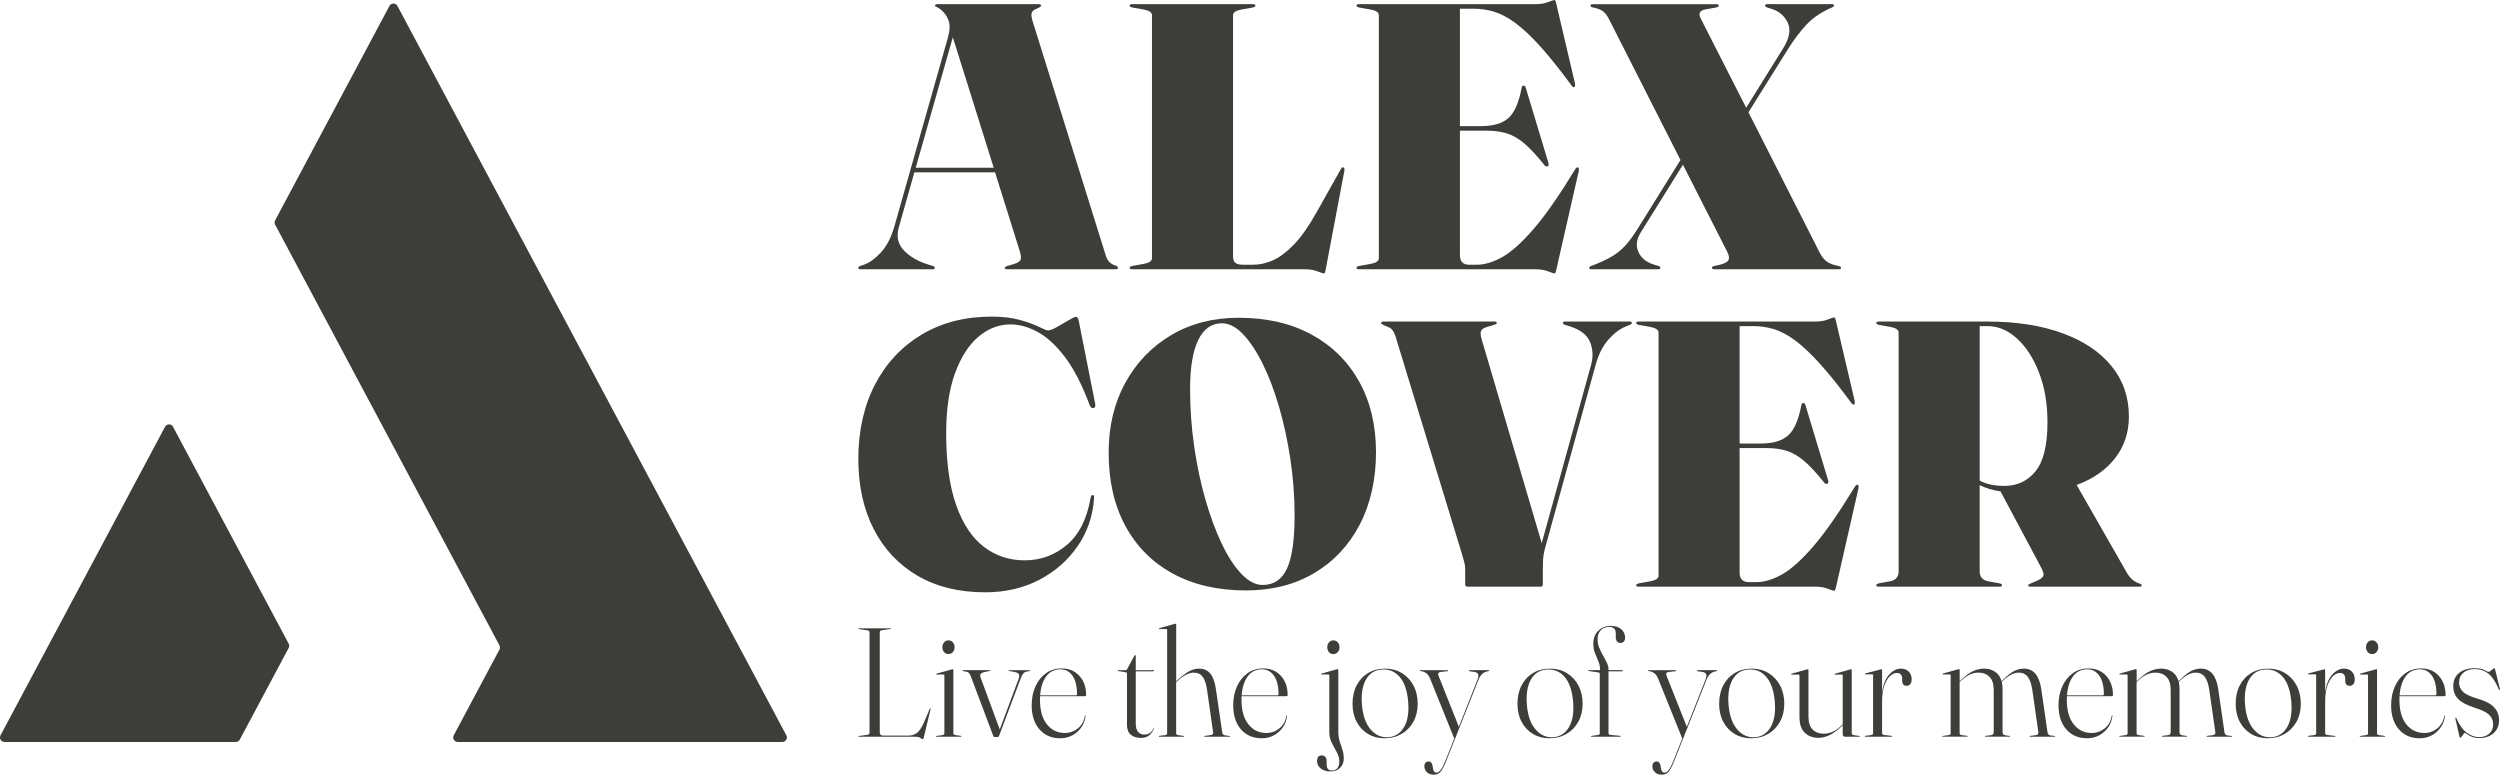 <?xml version="1.0" encoding="UTF-8"?><svg id="Layer_2" xmlns="http://www.w3.org/2000/svg" viewBox="0 0 1320.47 409.18"><defs><style>.cls-1{fill:#3d3e39;}</style></defs><g id="Layer_1-2"><g><g><path class="cls-1" d="M2.4,391.9H124.56c.88,0,1.7-.49,2.11-1.27l25.81-48.4c.38-.7,.38-1.55,0-2.25l-61.09-114.56c-.9-1.69-3.32-1.69-4.22,0L.28,388.38c-.85,1.59,.31,3.52,2.11,3.52Z"/><path class="cls-1" d="M415.34,388.38L209.92,3.14c-.9-1.69-3.32-1.69-4.22,0l-60.39,113.26c-.38,.7-.38,1.55,0,2.25l118.49,222.21c.38,.7,.38,1.55,0,2.25l-24.14,45.27c-.85,1.59,.31,3.52,2.11,3.52h171.46c1.81,0,2.96-1.92,2.11-3.52Z"/></g><g><g><path class="cls-1" d="M470.29,332.24l-4.3,.61c-.87,.11-1.31,.45-1.31,1.02v53.12c0,1.04,.65,1.56,1.96,1.56h12.93c1.94,0,3.54-.49,4.81-1.47,1.27-.98,2.54-2.96,3.83-5.93l2.82-6.63c.11-.25,.22-.35,.33-.33,.19,0,.23,.18,.12,.53l-3.6,14.98c-.14,.49-.26,.74-.37,.74-.33,0-.78-.22-1.35-.65-.57-.44-1.6-.65-3.07-.65h-29.46c-.19,0-.29-.07-.29-.2,0-.11,.11-.18,.33-.2l4.3-.61c.87-.11,1.31-.45,1.31-1.02v-53.2c0-.57-.44-.91-1.31-1.02l-4.3-.61c-.22-.03-.33-.09-.33-.2,0-.14,.1-.2,.29-.2h16.7c.19,0,.29,.07,.29,.2,0,.11-.11,.18-.33,.2Z"/><path class="cls-1" d="M503.56,353.81v33.43c0,.57,.33,.91,.98,1.02l2.91,.41c.25,0,.37,.08,.37,.25,0,.14-.1,.2-.29,.2h-12.89c-.16,0-.25-.07-.25-.2,0-.08,.11-.15,.33-.2l3.11-.45c.65-.11,.98-.44,.98-.98v-30.65c0-.25-.14-.37-.41-.37h-3.72c-.14,0-.2-.07-.2-.2,0-.11,.08-.2,.25-.29l7.98-2.21c.22-.08,.4-.12,.53-.12,.22,0,.33,.12,.33,.37Zm-2.62-8.35c-.96,0-1.73-.35-2.31-1.04-.59-.7-.88-1.55-.88-2.56s.31-1.9,.92-2.6c.61-.7,1.37-1.04,2.27-1.04,.95,0,1.74,.36,2.35,1.06,.61,.71,.92,1.57,.92,2.58s-.31,1.86-.92,2.56c-.61,.7-1.4,1.04-2.35,1.04Z"/><path class="cls-1" d="M527.01,389.29h-1.64c-.33,0-.56-.16-.7-.49l-11.87-31.51c-.22-.6-.49-1.13-.82-1.6-.33-.46-.76-.75-1.31-.86l-1.76-.33c-.38-.08-.57-.19-.57-.33s.07-.2,.2-.2h14.2c.19,0,.29,.07,.29,.2s-.12,.22-.37,.25l-2.01,.41c-1.53,.3-2.43,.7-2.72,1.19-.29,.49-.25,1.2,.1,2.13l10.03,27.13,9.98-26.76c.41-1.04,.45-1.85,.12-2.43s-1.24-1-2.74-1.25l-2.33-.41c-.25-.03-.37-.11-.37-.25s.1-.2,.29-.2h10.89c.16,0,.25,.07,.25,.2s-.19,.25-.57,.33l-1.64,.29c-1.12,.25-2,1.3-2.66,3.15l-11.66,30.86c-.14,.33-.34,.49-.61,.49Z"/><path class="cls-1" d="M573.7,367.11c0,.41-.23,.61-.7,.61h-23.65c-.03,.63-.04,1.27-.04,1.92,0,5.59,1.22,9.91,3.66,12.95,2.44,3.04,5.6,4.56,9.47,4.56,2.59,0,4.88-.81,6.88-2.43,1.99-1.62,3.23-3.83,3.72-6.61,.03-.19,.08-.29,.16-.29,.16,0,.23,.12,.2,.37-.46,3.38-1.94,6.19-4.44,8.41-2.5,2.22-5.49,3.34-8.98,3.34-4.56,0-8.2-1.56-10.95-4.69-2.74-3.12-4.11-7.39-4.11-12.79,0-3.66,.66-6.95,1.98-9.88,1.32-2.93,3.16-5.25,5.52-6.96,2.36-1.7,5.12-2.56,8.29-2.56,3.93,0,7.07,1.32,9.43,3.95,2.36,2.63,3.54,6,3.54,10.09Zm-13.54-13.59c-3.19,0-5.71,1.23-7.55,3.7-1.84,2.47-2.91,5.82-3.21,10.05h18.86c.41,0,.61-.22,.61-.65,0-4.2-.8-7.43-2.39-9.7-1.6-2.26-3.7-3.4-6.32-3.4Z"/><path class="cls-1" d="M594.65,355.08l-4.05-.65c-.22-.03-.33-.11-.33-.25s.07-.2,.2-.2h3.93c.49,0,.8-.18,.94-.53l3.81-7.12c.16-.19,.31-.29,.45-.29,.19,0,.29,.1,.29,.29v7.65h9.33c.22,0,.33,.08,.33,.25,0,.25-.26,.37-.78,.37h-8.88v27.5c0,1.99,.4,3.47,1.21,4.44,.8,.97,1.9,1.45,3.29,1.45,2.37,0,4.02-1.19,4.95-3.56,.05-.11,.12-.15,.18-.12,.07,.03,.09,.11,.06,.25-1.31,3.46-3.6,5.2-6.88,5.2-2.29,0-4.11-.57-5.44-1.7-1.34-1.13-2-2.87-2-5.22v-26.97c0-.46-.2-.72-.61-.78Z"/><path class="cls-1" d="M621.25,329.79v30.12l.65-.65c2.54-2.32,4.65-3.91,6.34-4.79,1.69-.87,3.38-1.31,5.07-1.31,2.54,0,4.52,.87,5.95,2.62,1.43,1.75,2.41,4.41,2.93,7.98l3.36,23c.14,.98,.64,1.53,1.51,1.64l2.41,.33c.19,.03,.29,.1,.29,.2,0,.14-.1,.2-.29,.2h-13.14c-.22,0-.33-.07-.33-.2s.14-.22,.41-.25l3.07-.41c.98-.14,1.4-.64,1.27-1.51l-3.23-22.59c-.46-3.08-1.23-5.33-2.31-6.75-1.08-1.42-2.64-2.13-4.69-2.13-2.54,0-5.33,1.42-8.39,4.26l-.9,.82v26.89c0,.57,.33,.91,.98,1.02l2.91,.41c.25,0,.37,.08,.37,.25,0,.14-.1,.2-.29,.2h-12.89c-.16,0-.25-.07-.25-.2s.19-.25,.57-.33l2.86-.33c.65-.11,.98-.44,.98-.98v-54.63c0-.27-.14-.41-.41-.41h-3.72c-.14,0-.2-.07-.2-.2s.08-.23,.25-.29l7.98-2.21c.22-.08,.4-.12,.53-.12,.22,0,.33,.12,.33,.37Z"/><path class="cls-1" d="M680.14,367.11c0,.41-.23,.61-.7,.61h-23.65c-.03,.63-.04,1.27-.04,1.92,0,5.59,1.22,9.91,3.66,12.95,2.44,3.04,5.6,4.56,9.47,4.56,2.59,0,4.88-.81,6.88-2.43,1.99-1.62,3.23-3.83,3.72-6.61,.03-.19,.08-.29,.16-.29,.16,0,.23,.12,.2,.37-.46,3.38-1.94,6.19-4.44,8.41-2.5,2.22-5.49,3.34-8.98,3.34-4.56,0-8.2-1.56-10.95-4.69-2.74-3.12-4.11-7.39-4.11-12.79,0-3.66,.66-6.95,1.98-9.88,1.32-2.93,3.16-5.25,5.52-6.96,2.36-1.7,5.12-2.56,8.29-2.56,3.93,0,7.07,1.32,9.43,3.95,2.36,2.63,3.54,6,3.54,10.09Zm-13.54-13.59c-3.19,0-5.71,1.23-7.55,3.7-1.84,2.47-2.91,5.82-3.21,10.05h18.86c.41,0,.61-.22,.61-.65,0-4.2-.8-7.43-2.39-9.7-1.6-2.26-3.7-3.4-6.32-3.4Z"/><path class="cls-1" d="M706.86,386.1c0,2.02,.24,3.81,.72,5.36,.48,1.55,.96,3.06,1.45,4.52,.49,1.46,.74,3.02,.74,4.69,0,1.94-.63,3.55-1.88,4.85-1.26,1.3-2.97,1.94-5.16,1.94s-3.87-.53-5.16-1.58c-1.28-1.05-1.92-2.33-1.92-3.83,0-2.05,.83-3.07,2.5-3.07,.76,0,1.38,.26,1.84,.78,.46,.52,.7,1.2,.7,2.05v1.72c0,2.29,.93,3.44,2.78,3.44,1.28,0,2.26-.42,2.93-1.25,.67-.83,1-1.98,1-3.46,0-1.34-.27-2.61-.8-3.81-.53-1.2-1.15-2.39-1.84-3.58-.7-1.19-1.31-2.44-1.84-3.76-.53-1.32-.8-2.8-.8-4.44v-30c0-.27-.14-.41-.41-.41h-3.68c-.16,0-.25-.07-.25-.2s.08-.23,.25-.29l7.82-2.21c.35-.08,.59-.12,.7-.12,.22,0,.33,.16,.33,.49v32.16Zm-2.62-40.63c-.96,0-1.73-.35-2.31-1.04-.59-.7-.88-1.55-.88-2.56s.31-1.9,.92-2.6c.61-.7,1.37-1.04,2.27-1.04,.95,0,1.74,.36,2.35,1.06,.61,.71,.92,1.57,.92,2.58s-.31,1.86-.92,2.56c-.61,.7-1.4,1.04-2.35,1.04Z"/><path class="cls-1" d="M731.65,353.16c3.27,0,6.21,.78,8.8,2.35,2.59,1.57,4.63,3.75,6.12,6.55,1.49,2.8,2.23,6.01,2.23,9.64s-.76,6.77-2.27,9.51c-1.51,2.74-3.59,4.88-6.22,6.42-2.63,1.54-5.63,2.31-8.98,2.31s-6.23-.76-8.78-2.29c-2.55-1.53-4.55-3.66-5.99-6.4-1.45-2.74-2.17-5.93-2.17-9.55s.72-6.88,2.15-9.66c1.43-2.78,3.44-4.96,6.04-6.53,2.59-1.57,5.62-2.35,9.08-2.35Zm1.72,36.22c3.57-.27,6.32-2.07,8.25-5.38s2.64-7.82,2.15-13.52c-.52-5.81-2.03-10.14-4.52-12.99-2.5-2.85-5.65-4.13-9.47-3.83-3.79,.27-6.6,2.11-8.43,5.52-1.83,3.41-2.48,7.9-1.96,13.46,.52,5.57,2.07,9.82,4.67,12.77,2.59,2.95,5.7,4.27,9.33,3.97Z"/><path class="cls-1" d="M763.29,402.18l4.83-12.11-12.73-31.59c-.57-1.42-1.29-2.41-2.15-2.99-.86-.57-1.86-.93-3.01-1.06-.25-.05-.37-.14-.37-.25,0-.14,.1-.2,.29-.2h14.45c.22,0,.33,.08,.33,.25s-.11,.26-.33,.29l-3.72,.41c-1.2,.14-1.53,.87-.98,2.21l10.64,26.76,9.78-24.76c.57-1.39,.71-2.41,.41-3.05-.3-.64-.93-1.03-1.88-1.17l-2.58-.37c-.27-.05-.41-.15-.41-.29,0-.19,.11-.29,.33-.29h9.98c.27,0,.41,.08,.41,.25,0,.14-.14,.23-.41,.29-1.23,.16-2.26,.59-3.11,1.29-.85,.7-1.57,1.79-2.17,3.29l-17.19,43.29c-.93,2.35-1.84,4.06-2.72,5.16-.89,1.09-2.12,1.64-3.7,1.64-1.47,0-2.67-.43-3.58-1.29-.91-.86-1.37-1.92-1.37-3.17,0-.76,.2-1.38,.61-1.84,.41-.46,.95-.7,1.64-.7,.57,0,1.04,.22,1.39,.65,.35,.44,.59,1,.7,1.68l.16,1.15c.08,.71,.28,1.29,.59,1.74,.31,.45,.74,.68,1.29,.68,.76,0,1.51-.46,2.25-1.39,.74-.93,1.51-2.43,2.33-4.5Z"/><path class="cls-1" d="M818.77,353.16c3.27,0,6.21,.78,8.8,2.35,2.59,1.57,4.63,3.75,6.12,6.55,1.49,2.8,2.23,6.01,2.23,9.64s-.76,6.77-2.27,9.51c-1.51,2.74-3.59,4.88-6.22,6.42-2.63,1.54-5.63,2.31-8.98,2.31s-6.23-.76-8.78-2.29c-2.55-1.53-4.55-3.66-5.99-6.4-1.45-2.74-2.17-5.93-2.17-9.55s.72-6.88,2.15-9.66c1.43-2.78,3.44-4.96,6.04-6.53,2.59-1.57,5.62-2.35,9.08-2.35Zm1.72,36.22c3.57-.27,6.32-2.07,8.25-5.38,1.92-3.31,2.64-7.82,2.15-13.52-.52-5.81-2.03-10.14-4.52-12.99-2.5-2.85-5.65-4.13-9.47-3.83-3.79,.27-6.6,2.11-8.43,5.52-1.83,3.41-2.48,7.9-1.96,13.46,.52,5.57,2.07,9.82,4.67,12.77,2.59,2.95,5.7,4.27,9.33,3.97Z"/><path class="cls-1" d="M849.59,387.2c0,.55,.33,.87,.98,.98l5.07,.45c.27,.03,.41,.12,.41,.29,0,.14-.1,.2-.29,.2h-15.22c-.14,0-.2-.05-.2-.16,0-.16,.11-.26,.33-.29l3.36-.45c.63-.11,.94-.39,.94-.86v-31.39c0-.44-.2-.7-.61-.78l-5.28-.78c-.16-.03-.25-.11-.25-.25s.07-.2,.2-.2h6.06v-.65c0-1.36-.29-2.72-.88-4.07-.59-1.35-1.17-2.78-1.76-4.28-.59-1.5-.88-3.16-.88-4.99,0-2.81,.87-5.07,2.6-6.79,1.73-1.72,3.93-2.58,6.61-2.58,2.45,0,4.33,.61,5.63,1.82,1.3,1.21,1.94,2.63,1.94,4.24,0,.98-.22,1.72-.67,2.21-.45,.49-1.02,.74-1.7,.74s-1.28-.24-1.78-.72c-.5-.48-.76-1.18-.76-2.11v-2.25c0-2.26-1.19-3.4-3.56-3.4-1.83,0-3.29,.59-4.4,1.78-1.11,1.19-1.66,2.79-1.66,4.81,0,1.5,.29,2.95,.86,4.36,.57,1.41,1.24,2.78,2.01,4.11,.76,1.34,1.44,2.63,2.03,3.87,.59,1.24,.88,2.43,.88,3.58v.33h7.24c.22,0,.33,.07,.33,.2,0,.27-.23,.41-.7,.41h-6.88v32.61Z"/><path class="cls-1" d="M883.72,402.18l4.83-12.11-12.73-31.59c-.57-1.42-1.29-2.41-2.15-2.99-.86-.57-1.86-.93-3.01-1.06-.25-.05-.37-.14-.37-.25,0-.14,.1-.2,.29-.2h14.45c.22,0,.33,.08,.33,.25s-.11,.26-.33,.29l-3.72,.41c-1.2,.14-1.53,.87-.98,2.21l10.64,26.76,9.78-24.76c.57-1.39,.71-2.41,.41-3.05-.3-.64-.93-1.03-1.88-1.17l-2.58-.37c-.27-.05-.41-.15-.41-.29,0-.19,.11-.29,.33-.29h9.98c.27,0,.41,.08,.41,.25,0,.14-.14,.23-.41,.29-1.23,.16-2.26,.59-3.11,1.29-.85,.7-1.57,1.79-2.17,3.29l-17.19,43.29c-.93,2.35-1.84,4.06-2.72,5.16-.89,1.09-2.12,1.64-3.7,1.64-1.47,0-2.67-.43-3.58-1.29-.91-.86-1.37-1.92-1.37-3.17,0-.76,.2-1.38,.61-1.84,.41-.46,.95-.7,1.64-.7,.57,0,1.04,.22,1.39,.65,.35,.44,.59,1,.7,1.68l.16,1.15c.08,.71,.28,1.29,.59,1.74,.31,.45,.74,.68,1.29,.68,.76,0,1.51-.46,2.25-1.39,.74-.93,1.51-2.43,2.33-4.5Z"/><path class="cls-1" d="M925.29,353.16c3.27,0,6.21,.78,8.8,2.35,2.59,1.57,4.63,3.75,6.12,6.55,1.49,2.8,2.23,6.01,2.23,9.64s-.76,6.77-2.27,9.51c-1.51,2.74-3.59,4.88-6.22,6.42-2.63,1.54-5.63,2.31-8.98,2.31s-6.23-.76-8.78-2.29c-2.55-1.53-4.55-3.66-5.99-6.4-1.45-2.74-2.17-5.93-2.17-9.55s.72-6.88,2.15-9.66c1.43-2.78,3.44-4.96,6.04-6.53,2.59-1.57,5.62-2.35,9.08-2.35Zm1.72,36.22c3.57-.27,6.32-2.07,8.25-5.38s2.64-7.82,2.15-13.52c-.52-5.81-2.03-10.14-4.52-12.99-2.5-2.85-5.65-4.13-9.47-3.83-3.79,.27-6.6,2.11-8.43,5.52-1.83,3.41-2.48,7.9-1.96,13.46,.52,5.57,2.07,9.82,4.67,12.77,2.59,2.95,5.7,4.27,9.33,3.97Z"/><path class="cls-1" d="M950.46,378.9v-22.22c0-.25-.15-.37-.45-.37h-3.72c-.16,0-.25-.07-.25-.2,0-.11,.09-.21,.29-.29l8.02-2.25c.22-.05,.39-.08,.53-.08,.22,0,.33,.12,.33,.37v24.59c0,3.17,.75,5.47,2.25,6.92,1.5,1.45,3.45,2.17,5.85,2.17,1.47,0,2.97-.32,4.5-.96,1.53-.64,3.11-1.73,4.75-3.25l.74-.7v-25.94c0-.25-.14-.37-.41-.37h-3.72c-.14,0-.2-.07-.2-.2,0-.11,.1-.21,.29-.29l7.94-2.25c.22-.05,.39-.08,.53-.08,.22,0,.33,.12,.33,.37v33.39c0,.57,.33,.91,.98,1.02l2.91,.41c.25,0,.37,.08,.37,.25,0,.14-.1,.2-.29,.2h-7.53c-.79,0-1.19-.49-1.19-1.47v-4.54l-.49,.45c-2.62,2.4-4.89,4.02-6.81,4.87-1.92,.85-3.8,1.27-5.63,1.27-2.84,0-5.2-.89-7.08-2.68-1.88-1.79-2.82-4.49-2.82-8.12Z"/><path class="cls-1" d="M994.08,353.93v11.7c.6-4.15,1.86-7.26,3.79-9.35,1.92-2.09,3.95-3.13,6.08-3.13,1.83,0,3.25,.53,4.26,1.6,1.01,1.06,1.51,2.43,1.51,4.09,0,1.12-.25,1.96-.76,2.54s-1.14,.86-1.9,.86c-1.53,0-2.32-.89-2.37-2.66v-1.06c0-2.05-.95-3.07-2.86-3.07-1.23,0-2.43,.57-3.62,1.7-1.19,1.13-2.17,2.82-2.95,5.05-.78,2.24-1.17,4.99-1.17,8.27v16.7c0,.57,.33,.91,.98,1.02l4.09,.49c.22,.03,.33,.11,.33,.25s-.1,.2-.29,.2h-13.91c-.22,0-.33-.08-.33-.25,0-.14,.15-.22,.45-.25l2.95-.37c.65-.11,.98-.42,.98-.94v-30.73c0-.27-.12-.41-.37-.41h-3.76c-.14,0-.2-.07-.2-.2,0-.11,.1-.21,.29-.29l7.94-2.09c.25-.05,.42-.08,.53-.08,.22,0,.33,.14,.33,.41Z"/><path class="cls-1" d="M1035.08,353.85v5.97l.53-.53c2.59-2.43,4.84-4.06,6.73-4.89,1.9-.83,3.77-1.25,5.63-1.25,2.21,0,4.15,.55,5.81,1.66,1.66,1.1,2.81,2.78,3.44,5.01l.57-.57c2.32-2.32,4.32-3.91,5.99-4.79,1.68-.87,3.42-1.31,5.22-1.31,5.05,0,8.1,3.6,9.17,10.8l3.31,22.88c.14,.93,.64,1.46,1.51,1.6l2.25,.29c.19,.03,.29,.1,.29,.2,0,.14-.1,.2-.29,.2h-12.93c-.22,0-.33-.07-.33-.2,0-.11,.14-.19,.41-.25l2.99-.37c.52-.08,.88-.28,1.08-.59,.2-.31,.27-.66,.18-1.04l-3.19-22.26c-.46-3.11-1.26-5.41-2.39-6.9-1.13-1.49-2.74-2.23-4.81-2.23-2.56,0-5.31,1.41-8.23,4.21l-.7,.7c.27,1.12,.41,2.36,.41,3.72v22.96c0,.87,.49,1.38,1.47,1.51l2.29,.33c.19,.03,.29,.1,.29,.2,0,.14-.11,.2-.33,.2h-12.73c-.22,0-.33-.07-.33-.2,0-.16,.14-.25,.41-.25l2.95-.37c.55-.11,.9-.31,1.06-.61,.16-.3,.25-.63,.25-.98v-22.3c0-3.11-.75-5.41-2.25-6.9-1.5-1.49-3.44-2.23-5.81-2.23-1.5,0-2.99,.33-4.48,.98-1.49,.65-3.05,1.75-4.69,3.27l-.78,.74v26.97c0,.6,.33,.94,.98,1.02l2.95,.41c.22,0,.33,.08,.33,.25,0,.14-.1,.2-.29,.2h-12.89c-.16,0-.25-.07-.25-.2,0-.08,.11-.15,.33-.2l3.11-.45c.65-.11,.98-.42,.98-.94v-30.65c0-.27-.14-.41-.41-.41h-3.76c-.14,0-.2-.07-.2-.2,0-.11,.1-.2,.29-.29l7.98-2.25c.19-.05,.37-.08,.53-.08,.22,0,.33,.14,.33,.41Z"/><path class="cls-1" d="M1116.06,367.11c0,.41-.23,.61-.7,.61h-23.65c-.03,.63-.04,1.27-.04,1.92,0,5.59,1.22,9.91,3.66,12.95,2.44,3.04,5.6,4.56,9.47,4.56,2.59,0,4.88-.81,6.88-2.43,1.99-1.62,3.23-3.83,3.72-6.61,.03-.19,.08-.29,.16-.29,.16,0,.23,.12,.2,.37-.46,3.38-1.94,6.19-4.44,8.41-2.5,2.22-5.49,3.34-8.98,3.34-4.56,0-8.2-1.56-10.95-4.69-2.74-3.12-4.11-7.39-4.11-12.79,0-3.66,.66-6.95,1.98-9.88,1.32-2.93,3.16-5.25,5.52-6.96,2.36-1.7,5.12-2.56,8.29-2.56,3.93,0,7.07,1.32,9.43,3.95,2.36,2.63,3.54,6,3.54,10.09Zm-13.54-13.59c-3.19,0-5.71,1.23-7.55,3.7-1.84,2.47-2.91,5.82-3.21,10.05h18.86c.41,0,.61-.22,.61-.65,0-4.2-.8-7.43-2.39-9.7-1.6-2.26-3.7-3.4-6.32-3.4Z"/><path class="cls-1" d="M1128.55,353.85v5.97l.53-.53c2.59-2.43,4.84-4.06,6.73-4.89,1.9-.83,3.77-1.25,5.63-1.25,2.21,0,4.15,.55,5.81,1.66,1.66,1.1,2.81,2.78,3.44,5.01l.57-.57c2.32-2.32,4.32-3.91,5.99-4.79,1.68-.87,3.42-1.31,5.22-1.31,5.05,0,8.1,3.6,9.17,10.8l3.31,22.88c.14,.93,.64,1.46,1.51,1.6l2.25,.29c.19,.03,.29,.1,.29,.2,0,.14-.1,.2-.29,.2h-12.93c-.22,0-.33-.07-.33-.2,0-.11,.14-.19,.41-.25l2.99-.37c.52-.08,.88-.28,1.08-.59,.2-.31,.27-.66,.18-1.04l-3.19-22.26c-.46-3.11-1.26-5.41-2.39-6.9-1.13-1.49-2.74-2.23-4.81-2.23-2.56,0-5.31,1.41-8.23,4.21l-.7,.7c.27,1.12,.41,2.36,.41,3.72v22.96c0,.87,.49,1.38,1.47,1.51l2.29,.33c.19,.03,.29,.1,.29,.2,0,.14-.11,.2-.33,.2h-12.73c-.22,0-.33-.07-.33-.2,0-.16,.14-.25,.41-.25l2.95-.37c.55-.11,.9-.31,1.06-.61,.16-.3,.25-.63,.25-.98v-22.3c0-3.11-.75-5.41-2.25-6.9-1.5-1.49-3.44-2.23-5.81-2.23-1.5,0-2.99,.33-4.48,.98-1.49,.65-3.05,1.75-4.69,3.27l-.78,.74v26.97c0,.6,.33,.94,.98,1.02l2.95,.41c.22,0,.33,.08,.33,.25,0,.14-.1,.2-.29,.2h-12.89c-.16,0-.25-.07-.25-.2,0-.08,.11-.15,.33-.2l3.11-.45c.65-.11,.98-.42,.98-.94v-30.65c0-.27-.14-.41-.41-.41h-3.76c-.14,0-.2-.07-.2-.2,0-.11,.1-.2,.29-.29l7.98-2.25c.19-.05,.37-.08,.53-.08,.22,0,.33,.14,.33,.41Z"/><path class="cls-1" d="M1198.11,353.16c3.27,0,6.21,.78,8.8,2.35,2.59,1.57,4.63,3.75,6.12,6.55,1.49,2.8,2.23,6.01,2.23,9.64s-.76,6.77-2.27,9.51c-1.51,2.74-3.59,4.88-6.22,6.42-2.63,1.54-5.63,2.31-8.98,2.31s-6.23-.76-8.78-2.29c-2.55-1.53-4.55-3.66-5.99-6.4-1.45-2.74-2.17-5.93-2.17-9.55s.72-6.88,2.15-9.66c1.43-2.78,3.44-4.96,6.04-6.53,2.59-1.57,5.62-2.35,9.08-2.35Zm1.72,36.22c3.57-.27,6.32-2.07,8.25-5.38,1.92-3.31,2.64-7.82,2.15-13.52-.52-5.81-2.03-10.14-4.52-12.99-2.5-2.85-5.65-4.13-9.47-3.83-3.79,.27-6.6,2.11-8.43,5.52-1.83,3.41-2.48,7.9-1.96,13.46,.52,5.57,2.07,9.82,4.67,12.77,2.59,2.95,5.7,4.27,9.33,3.97Z"/><path class="cls-1" d="M1228.11,353.93v11.7c.6-4.15,1.86-7.26,3.79-9.35,1.92-2.09,3.95-3.13,6.08-3.13,1.83,0,3.25,.53,4.26,1.6,1.01,1.06,1.51,2.43,1.51,4.09,0,1.12-.25,1.96-.76,2.54s-1.14,.86-1.9,.86c-1.53,0-2.32-.89-2.37-2.66v-1.06c0-2.05-.95-3.07-2.86-3.07-1.23,0-2.43,.57-3.62,1.7-1.19,1.13-2.17,2.82-2.95,5.05-.78,2.24-1.17,4.99-1.17,8.27v16.7c0,.57,.33,.91,.98,1.02l4.09,.49c.22,.03,.33,.11,.33,.25s-.1,.2-.29,.2h-13.91c-.22,0-.33-.08-.33-.25,0-.14,.15-.22,.45-.25l2.95-.37c.65-.11,.98-.42,.98-.94v-30.73c0-.27-.12-.41-.37-.41h-3.76c-.14,0-.2-.07-.2-.2,0-.11,.1-.21,.29-.29l7.94-2.09c.25-.05,.42-.08,.53-.08,.22,0,.33,.14,.33,.41Z"/><path class="cls-1" d="M1255.52,353.81v33.43c0,.57,.33,.91,.98,1.02l2.91,.41c.25,0,.37,.08,.37,.25,0,.14-.1,.2-.29,.2h-12.89c-.16,0-.25-.07-.25-.2,0-.08,.11-.15,.33-.2l3.11-.45c.65-.11,.98-.44,.98-.98v-30.65c0-.25-.14-.37-.41-.37h-3.72c-.14,0-.2-.07-.2-.2,0-.11,.08-.2,.25-.29l7.98-2.21c.22-.08,.4-.12,.53-.12,.22,0,.33,.12,.33,.37Zm-2.62-8.35c-.96,0-1.73-.35-2.31-1.04-.59-.7-.88-1.55-.88-2.56s.31-1.9,.92-2.6c.61-.7,1.37-1.04,2.27-1.04,.95,0,1.74,.36,2.35,1.06,.61,.71,.92,1.57,.92,2.58s-.31,1.86-.92,2.56c-.61,.7-1.4,1.04-2.35,1.04Z"/><path class="cls-1" d="M1291.74,367.11c0,.41-.23,.61-.7,.61h-23.65c-.03,.63-.04,1.27-.04,1.92,0,5.59,1.22,9.91,3.66,12.95,2.44,3.04,5.6,4.56,9.47,4.56,2.59,0,4.88-.81,6.88-2.43,1.99-1.62,3.23-3.83,3.72-6.61,.03-.19,.08-.29,.16-.29,.16,0,.23,.12,.2,.37-.46,3.38-1.94,6.19-4.44,8.41-2.5,2.22-5.49,3.34-8.98,3.34-4.56,0-8.2-1.56-10.95-4.69-2.74-3.12-4.11-7.39-4.11-12.79,0-3.66,.66-6.95,1.98-9.88,1.32-2.93,3.16-5.25,5.52-6.96,2.36-1.7,5.12-2.56,8.29-2.56,3.93,0,7.07,1.32,9.43,3.95,2.36,2.63,3.54,6,3.54,10.09Zm-13.54-13.59c-3.19,0-5.71,1.23-7.55,3.7-1.84,2.47-2.91,5.82-3.21,10.05h18.86c.41,0,.61-.22,.61-.65,0-4.2-.8-7.43-2.39-9.7-1.6-2.26-3.7-3.4-6.32-3.4Z"/><path class="cls-1" d="M1309.25,389.37c2.29,0,4.13-.62,5.52-1.86,1.39-1.24,2.09-2.86,2.09-4.85s-.7-3.72-2.11-5.09c-1.41-1.38-3.94-2.63-7.59-3.74-4.23-1.36-7.18-2.93-8.86-4.71-1.68-1.77-2.52-4-2.52-6.67,0-2.97,1.02-5.3,3.07-6.98,2.05-1.68,4.76-2.52,8.14-2.52,2.4,0,4.18,.33,5.34,.98,1.16,.65,1.85,.98,2.07,.98,.19,0,.51-.16,.96-.49,.45-.33,.89-.65,1.31-.98,.42-.33,.69-.49,.8-.49,.14,0,.25,.11,.33,.33l2.62,10.56c.08,.33,.05,.53-.08,.61-.19,.08-.34,.01-.45-.2-1.61-3.93-3.44-6.72-5.48-8.37s-4.47-2.48-7.28-2.48c-2.54,0-4.55,.64-6.04,1.92-1.49,1.28-2.23,2.99-2.23,5.12,0,1.91,.68,3.55,2.05,4.91,1.36,1.36,4.02,2.62,7.98,3.76,3.9,1.15,6.72,2.64,8.47,4.48,1.75,1.84,2.62,4.13,2.62,6.85s-.98,5.12-2.93,6.83c-1.95,1.72-4.48,2.58-7.59,2.58-1.47,0-2.75-.23-3.83-.7-1.08-.46-1.94-.93-2.6-1.39-.65-.46-1.06-.7-1.23-.7-.08,0-.28,.22-.59,.65-.31,.44-.63,.87-.96,1.31-.33,.44-.56,.65-.7,.65-.25,0-.4-.14-.45-.41l-2.17-9.49c-.08-.38-.06-.61,.08-.7,.14-.05,.25-.01,.33,.12,1.69,3.82,3.6,6.47,5.73,7.94,2.13,1.47,4.19,2.21,6.18,2.21Z"/></g><g><g><path class="cls-1" d="M493.76,141.42c0,.53-.34,.8-1,.8h-38.41c-.67,0-1-.27-1-.8,0-.4,.4-.73,1.2-1l2-.7c2.8-1,5.72-3.13,8.75-6.4,3.03-3.27,5.42-7.9,7.15-13.9l28.21-99.52c1.07-3.8,1.18-6.83,.35-9.1-.84-2.27-2.15-4.13-3.95-5.6-1.07-.87-1.87-1.38-2.4-1.55-.53-.17-.8-.38-.8-.65,0-.53,.4-.8,1.2-.8h53.61c.8,0,1.2,.27,1.2,.8,0,.47-1.07,1.13-3.2,2-.87,.4-1.45,1.02-1.75,1.85-.3,.83-.12,2.35,.55,4.55l38.61,123.62c.8,2.67,2.4,4.37,4.8,5.1,1.07,.33,1.6,.77,1.6,1.3s-.4,.8-1.2,.8h-57.41c-.8,0-1.2-.27-1.2-.8,0-.33,.53-.67,1.6-1l3.4-1c1.93-.6,3.07-1.35,3.4-2.25,.33-.9,.2-2.35-.4-4.35l-13.1-41.81h-42.61l-8.2,29c-1.4,4.87-.5,8.97,2.7,12.3,3.2,3.34,7.57,5.84,13.1,7.5l2,.6c.8,.27,1.2,.6,1.2,1Zm-10.1-52.81h41.21l-21.6-68.91-19.6,68.91Z"/><path class="cls-1" d="M661.48,4l-5.6,1c-3.07,.53-4.6,1.53-4.6,3v127.42c0,1.67,.43,2.82,1.3,3.45,.87,.63,2.1,.95,3.7,.95h5.8c3.27,0,6.67-.77,10.2-2.3,3.53-1.53,7.25-4.32,11.15-8.35,3.9-4.03,7.95-9.82,12.15-17.35l12.7-22.6c.4-.73,.8-1,1.2-.8,.6,.2,.8,.8,.6,1.8l-9.8,51.81c-.2,1.07-.37,1.73-.5,2-.13,.27-.3,.4-.5,.4-.4,0-1.53-.37-3.4-1.1-1.87-.73-4.07-1.1-6.6-1.1h-91.42c-.8,0-1.2-.27-1.2-.8,0-.47,.53-.8,1.6-1l5.6-1c3.07-.53,4.6-1.53,4.6-3V8c0-1.47-1.53-2.47-4.6-3l-5.6-1c-1.07-.2-1.6-.53-1.6-1,0-.53,.4-.8,1.2-.8h64.01c.8,0,1.2,.27,1.2,.8,0,.47-.53,.8-1.6,1Z"/><path class="cls-1" d="M716.49,3c0-.53,.4-.8,1.2-.8h93.42c2.53,0,4.73-.37,6.6-1.1,1.87-.73,3-1.1,3.4-1.1,.33,0,.67,.8,1,2.4l9.8,41.81c.13,1,0,1.6-.4,1.8-.4,.2-.87-.07-1.4-.8-6.27-8.53-11.8-15.45-16.6-20.75-4.8-5.3-9.17-9.4-13.1-12.3-3.93-2.9-7.67-4.88-11.2-5.95-3.54-1.07-7.17-1.6-10.9-1.6h-7.2v62.01h11.2c6.4,0,11.2-1.42,14.4-4.25,3.2-2.83,5.53-8.15,7-15.95,.13-.8,.46-1.2,1-1.2,.6,0,1,.4,1.2,1.2l12,39.81c.2,.8,.07,1.33-.4,1.6-.53,.27-1.07,.13-1.6-.4-3.93-4.93-7.43-8.73-10.5-11.4-3.07-2.67-6.17-4.5-9.3-5.5-3.13-1-6.74-1.5-10.8-1.5h-14.2v65.81c0,3.34,1.67,5,5,5h3.8c4.2,0,8.72-1.35,13.55-4.05,4.83-2.7,10.38-7.68,16.65-14.95,6.27-7.27,13.6-17.8,22-31.61,.53-.73,1-1,1.4-.8,.4,.2,.53,.8,.4,1.8l-11.8,51.81c-.33,1.6-.67,2.4-1,2.4-.4,0-1.53-.37-3.4-1.1-1.87-.73-4.07-1.1-6.6-1.1h-93.42c-.8,0-1.2-.27-1.2-.8,0-.47,.53-.8,1.6-1l5.6-1c3.07-.53,4.6-1.53,4.6-3V8c0-1.47-1.53-2.47-4.6-3l-5.6-1c-1.07-.2-1.6-.53-1.6-1Z"/><path class="cls-1" d="M961.13,133.42c1.2,2.33,2.57,3.99,4.1,4.95,1.53,.97,3.4,1.65,5.6,2.05,1.07,.2,1.6,.53,1.6,1,0,.53-.4,.8-1.2,.8h-65.81c-.8,0-1.2-.27-1.2-.8,0-.47,.53-.8,1.6-1,3.87-.73,6.18-1.65,6.95-2.75,.77-1.1,.58-2.72-.55-4.85l-23.3-45.81-22.2,35.61c-2.33,3.67-2.78,7.14-1.35,10.4,1.43,3.27,4.25,5.54,8.45,6.8l2,.6c.8,.27,1.2,.6,1.2,1,0,.53-.34,.8-1,.8h-35.61c-.67,0-1-.27-1-.8,0-.4,.4-.73,1.2-1,4.27-1.6,7.77-3.2,10.5-4.8,2.73-1.6,5.15-3.53,7.25-5.8,2.1-2.27,4.25-5.17,6.45-8.7l22.8-36.61-37.61-74.11c-1.2-2.4-2.48-4-3.85-4.8-1.37-.8-3.02-1.37-4.95-1.7-.73-.13-1.1-.43-1.1-.9,0-.53,.4-.8,1.2-.8h65.31c.8,0,1.2,.27,1.2,.8,0,.47-.53,.8-1.6,1l-5.6,1c-2.87,.53-3.64,2.14-2.3,4.8l24,47.11,19.6-31.51c3.27-5.27,4.05-9.74,2.35-13.4-1.7-3.67-4.62-6.13-8.75-7.4l-2-.6c-.8-.27-1.2-.6-1.2-1,0-.53,.33-.8,1-.8h34.41c.67,0,1,.27,1,.8,0,.34-.4,.67-1.2,1-5.47,2.34-9.9,5.32-13.3,8.95-3.4,3.64-6.67,7.95-9.8,12.95l-20.9,33.41,37.61,74.11Z"/></g><g><path class="cls-1" d="M577.87,263.15c-.6,9.27-3.45,17.65-8.55,25.15-5.1,7.5-11.87,13.47-20.3,17.9-8.44,4.43-17.99,6.65-28.66,6.65-13.87,0-25.8-2.94-35.81-8.8-10-5.87-17.7-14.09-23.1-24.65-5.4-10.57-8.1-22.95-8.1-37.16s2.93-27.84,8.8-39.11c5.87-11.27,14.08-20.07,24.65-26.4,10.57-6.33,22.89-9.5,36.96-9.5,5.87,0,10.9,.6,15.1,1.8,4.2,1.2,7.53,2.42,10,3.65,2.47,1.23,4.03,1.85,4.7,1.85,1,0,2.57-.6,4.7-1.8,2.13-1.2,4.2-2.4,6.2-3.6,2-1.2,3.27-1.8,3.8-1.8,.73,0,1.23,.67,1.5,2l8.7,43.91c.27,1.33-.03,2.1-.9,2.3-.87,.2-1.57-.4-2.1-1.8-4-10.67-8.35-19.09-13.05-25.25-4.7-6.17-9.5-10.57-14.4-13.2-4.9-2.63-9.65-3.95-14.25-3.95-6.2,0-11.87,2.18-17,6.55-5.14,4.37-9.25,10.8-12.35,19.3-3.1,8.5-4.65,19.02-4.65,31.56,0,15.47,1.77,28.17,5.3,38.11,3.53,9.94,8.42,17.27,14.65,22,6.23,4.74,13.39,7.1,21.45,7.1,8.47,0,15.92-2.72,22.35-8.15,6.43-5.43,10.62-13.75,12.55-24.95,.2-.93,.53-1.4,1-1.4,.67,0,.93,.57,.8,1.7Z"/><path class="cls-1" d="M654.18,167.84c14.87,0,27.74,2.97,38.61,8.9,10.87,5.93,19.25,14.24,25.15,24.9,5.9,10.67,8.85,23.07,8.85,37.21s-2.87,27.29-8.6,38.26c-5.74,10.97-13.75,19.5-24.05,25.6-10.3,6.1-22.32,9.15-36.06,9.15-14.8,0-27.64-2.95-38.51-8.85-10.87-5.9-19.25-14.3-25.15-25.2-5.9-10.9-8.85-23.82-8.85-38.76,0-13.87,2.93-26.15,8.8-36.86,5.87-10.7,13.95-19.1,24.25-25.2,10.3-6.1,22.15-9.15,35.56-9.15Zm29.61,104.42c0-9.94-.73-19.79-2.2-29.56-1.47-9.77-3.45-18.97-5.95-27.6-2.5-8.63-5.4-16.29-8.7-22.95-3.3-6.67-6.79-11.9-10.45-15.7-3.67-3.8-7.37-5.7-11.1-5.7-5.47,0-9.64,2.95-12.5,8.85-2.87,5.9-4.3,14.52-4.3,25.85,0,10.2,.72,20.29,2.15,30.26,1.43,9.97,3.42,19.35,5.95,28.16,2.53,8.8,5.42,16.59,8.65,23.35,3.23,6.77,6.7,12.09,10.4,15.95,3.7,3.87,7.42,5.8,11.15,5.8,5.93,0,10.24-2.9,12.9-8.7,2.67-5.8,4-15.14,4-28Z"/><path class="cls-1" d="M825.51,170.64c0-.53,.33-.8,1-.8h34.41c.67,0,1,.27,1,.8,0,.34-.4,.67-1.2,1l-2,.8c-3.14,1.27-6.19,3.57-9.15,6.9-2.97,3.33-5.22,7.77-6.75,13.3l-26.91,97.52c-.47,1.87-.75,3.57-.85,5.1-.1,1.53-.15,3.13-.15,4.8v8.6c0,.8-.33,1.2-1,1.2h-38.81c-.8,0-1.2-.4-1.2-1.2v-8.5c0-.93-.2-2.15-.6-3.65s-.87-3.12-1.4-4.85l-34.81-114.02c-.8-2.47-1.87-4-3.2-4.6l-2.8-1.2c-1.07-.47-1.6-.87-1.6-1.2,0-.53,.4-.8,1.2-.8h58.71c.8,0,1.2,.27,1.2,.8,0,.34-.53,.67-1.6,1l-3.4,1c-1.87,.53-2.98,1.27-3.35,2.2-.37,.93-.25,2.4,.35,4.4l31.71,107.62,26-93.82c1.27-4.47,1.1-8.62-.5-12.45-1.6-3.83-5.3-6.62-11.1-8.35l-2-.6c-.8-.27-1.2-.6-1.2-1Z"/><path class="cls-1" d="M864.22,170.64c0-.53,.4-.8,1.2-.8h93.42c2.53,0,4.73-.37,6.6-1.1,1.87-.73,3-1.1,3.4-1.1,.33,0,.67,.8,1,2.4l9.8,41.81c.13,1,0,1.6-.4,1.8-.4,.2-.87-.07-1.4-.8-6.27-8.53-11.8-15.45-16.6-20.75-4.8-5.3-9.17-9.4-13.1-12.3-3.93-2.9-7.67-4.88-11.2-5.95-3.54-1.07-7.17-1.6-10.9-1.6h-7.2v62.01h11.2c6.4,0,11.2-1.42,14.4-4.25,3.2-2.83,5.53-8.15,7-15.95,.13-.8,.46-1.2,1-1.2,.6,0,1,.4,1.2,1.2l12,39.81c.2,.8,.07,1.33-.4,1.6-.53,.27-1.07,.13-1.6-.4-3.93-4.93-7.43-8.73-10.5-11.4-3.07-2.67-6.17-4.5-9.3-5.5-3.13-1-6.74-1.5-10.8-1.5h-14.2v65.81c0,3.34,1.67,5,5,5h3.8c4.2,0,8.72-1.35,13.55-4.05,4.83-2.7,10.38-7.68,16.65-14.95,6.27-7.27,13.6-17.8,22-31.61,.53-.73,1-1,1.4-.8,.4,.2,.53,.8,.4,1.8l-11.8,51.81c-.33,1.6-.67,2.4-1,2.4-.4,0-1.53-.37-3.4-1.1-1.87-.73-4.07-1.1-6.6-1.1h-93.42c-.8,0-1.2-.27-1.2-.8,0-.47,.53-.8,1.6-1l5.6-1c3.07-.53,4.6-1.53,4.6-3V175.64c0-1.47-1.53-2.47-4.6-3l-5.6-1c-1.07-.2-1.6-.53-1.6-1Z"/><path class="cls-1" d="M1124.46,220.05c0,8.34-2.42,15.64-7.25,21.9-4.83,6.27-11.62,11-20.35,14.2l26.6,46.51c1.67,2.8,3.73,4.6,6.2,5.4,1.07,.33,1.6,.67,1.6,1,0,.53-.4,.8-1.2,.8h-57.61c-.8,0-1.2-.27-1.2-.8,0-.2,.53-.53,1.6-1l2.4-1c1.8-.73,3.05-1.55,3.75-2.45,.7-.9,.38-2.55-.95-4.95l-21.4-40.11c-2.27-.33-4.3-.78-6.1-1.35-1.8-.57-3.44-1.22-4.9-1.95v45.61c0,2.87,1.53,4.6,4.6,5.2l5.6,1c1.07,.2,1.6,.53,1.6,1,0,.53-.4,.8-1.2,.8h-64.01c-.8,0-1.2-.27-1.2-.8,0-.47,.53-.8,1.6-1l5.6-1c3.07-.6,4.6-2.33,4.6-5.2v-126.22c0-1.47-1.53-2.47-4.6-3l-5.6-1c-1.07-.2-1.6-.53-1.6-1,0-.53,.4-.8,1.2-.8h57.41c15.27,0,28.5,2.05,39.71,6.15,11.2,4.1,19.85,9.9,25.95,17.4,6.1,7.5,9.15,16.39,9.15,26.65Zm-78.81-47.81v81.61c3.4,1.87,7.73,2.8,13,2.8,6.8,0,12.3-2.58,16.5-7.75,4.2-5.17,6.3-13.78,6.3-25.85,0-9.8-1.48-18.54-4.45-26.2-2.97-7.67-6.85-13.68-11.65-18.05-4.8-4.37-9.97-6.55-15.5-6.55h-4.2Z"/></g></g></g></g></g></svg>